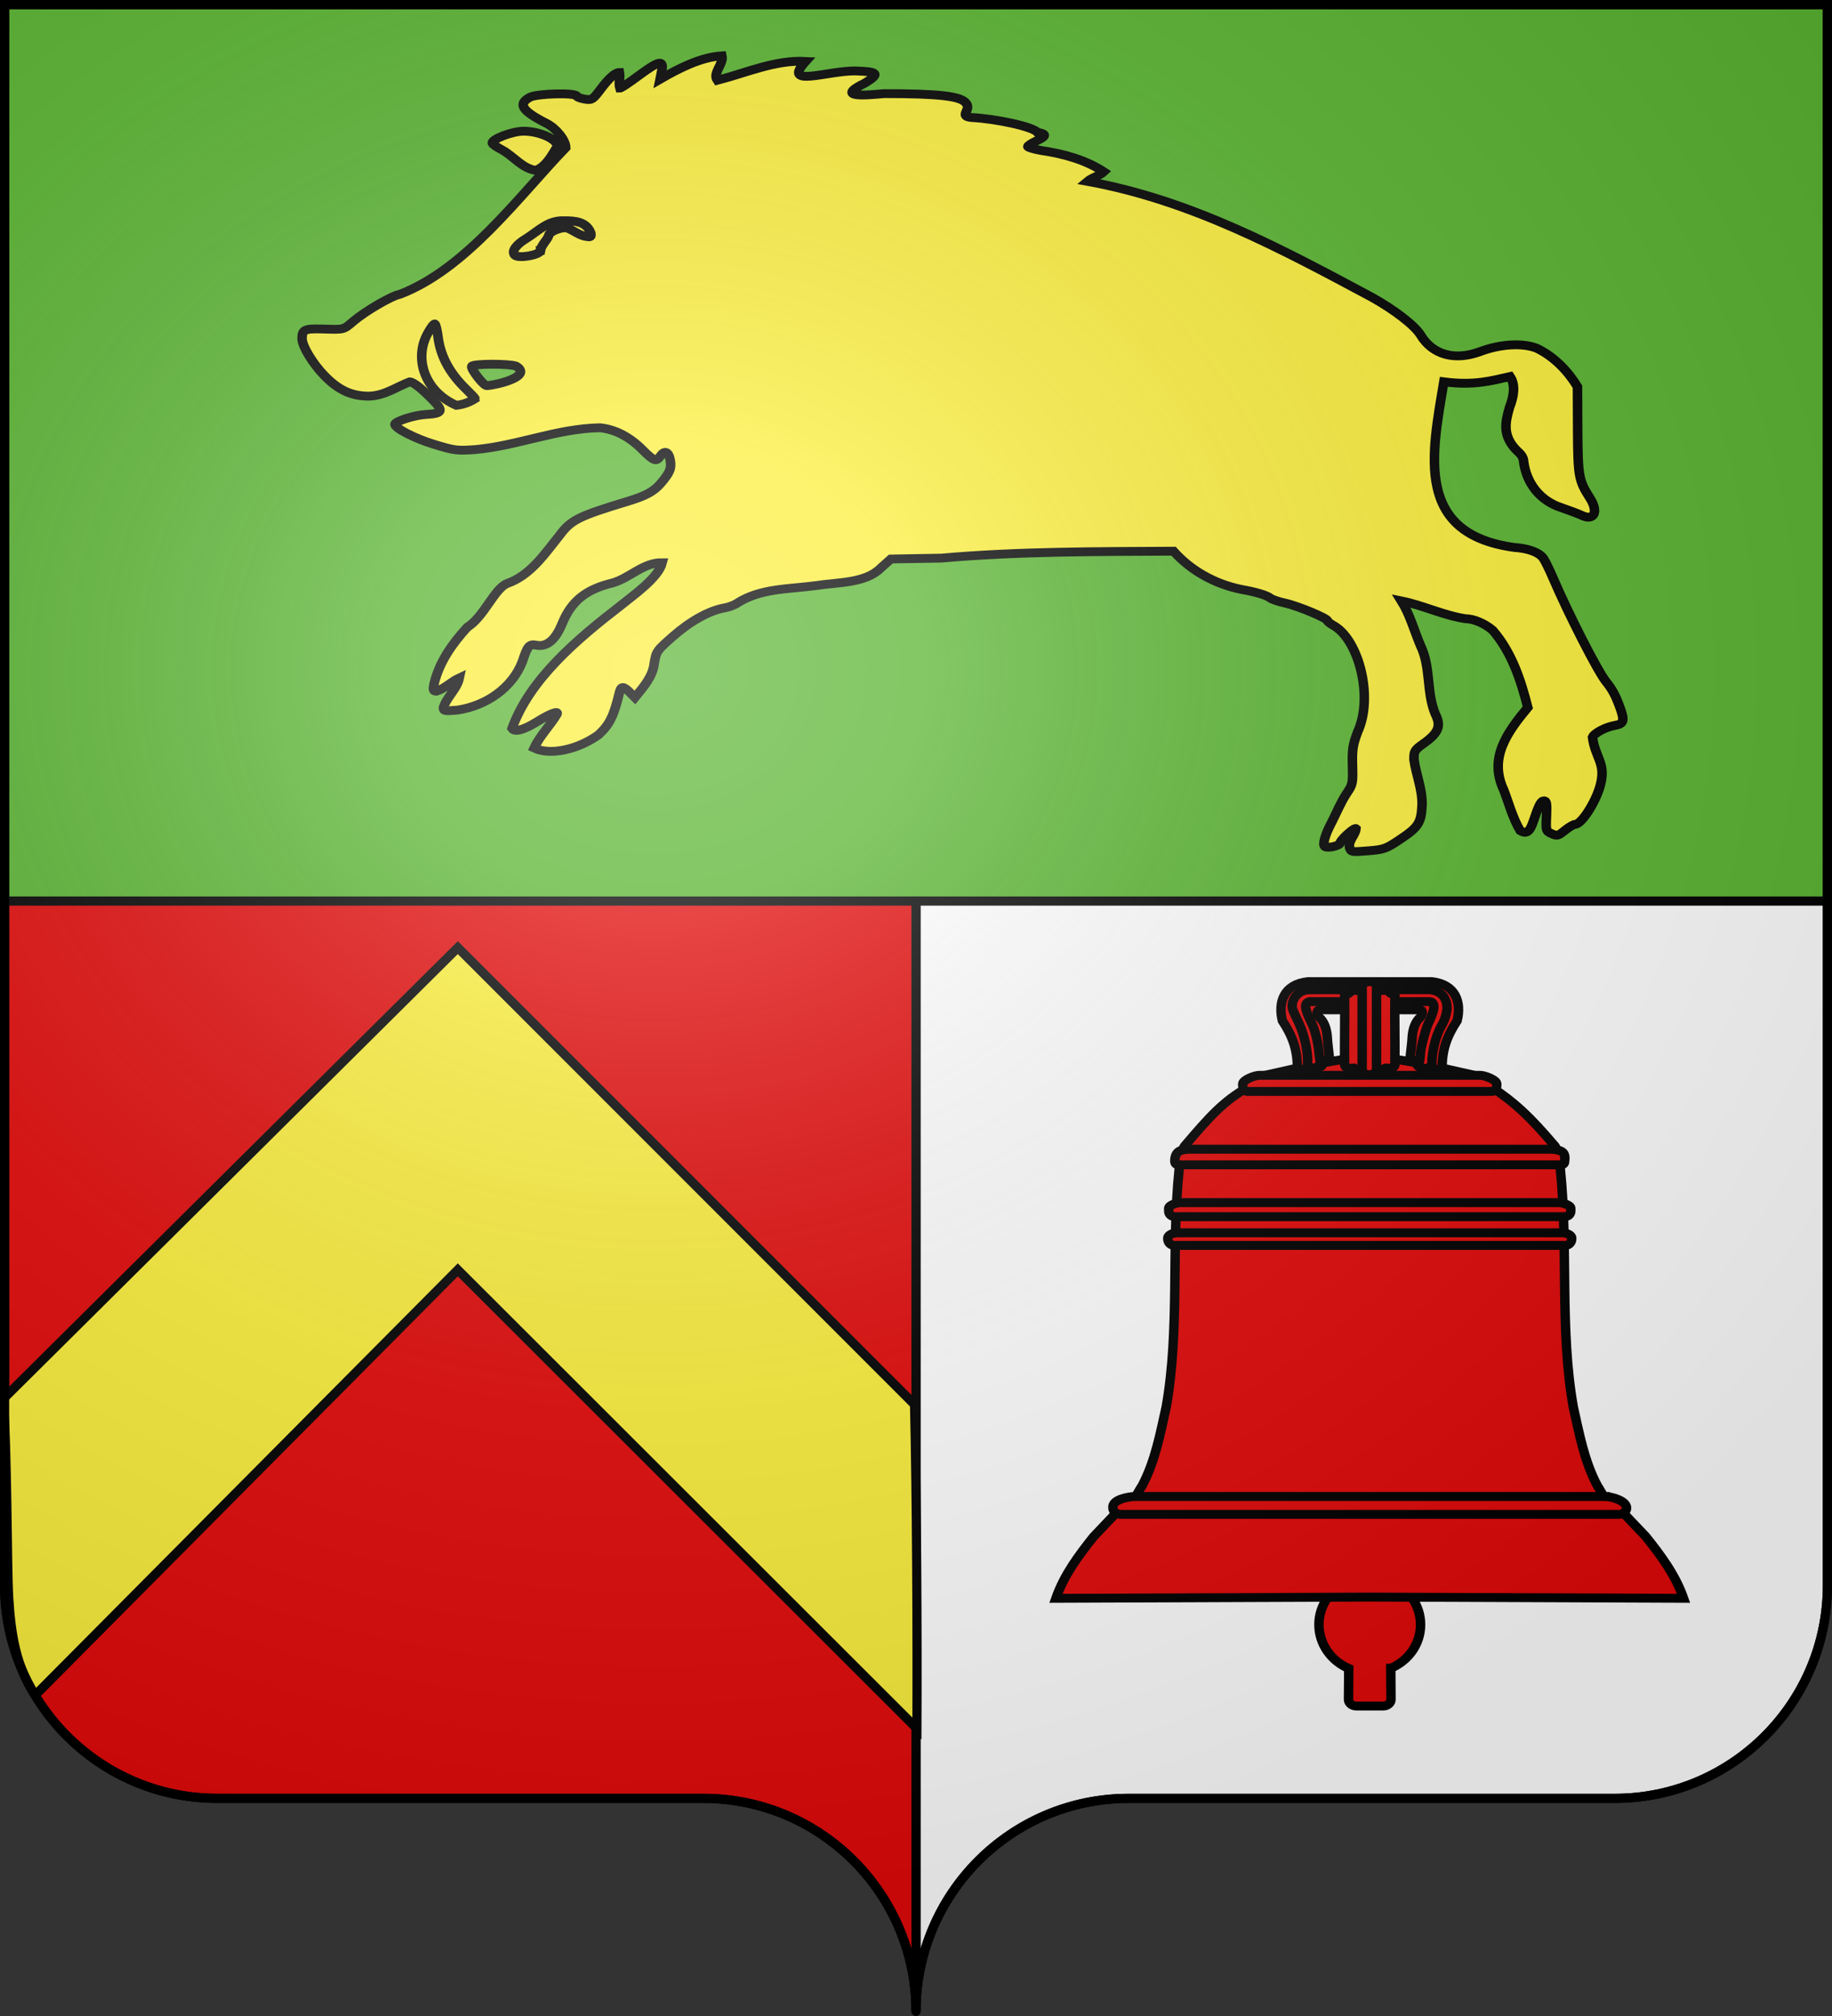 <svg xmlns="http://www.w3.org/2000/svg" xmlns:xlink="http://www.w3.org/1999/xlink" width="600" height="660" version="1.0"><rect width="100%" height="100%" fill="#333333" stroke="none"/><defs><linearGradient id="a"><stop offset="0" style="stop-color:white;stop-opacity:.314"/><stop offset=".19" style="stop-color:white;stop-opacity:.251"/><stop offset=".6" style="stop-color:#6b6b6b;stop-opacity:.125"/><stop offset="1" style="stop-color:black;stop-opacity:.125"/></linearGradient><linearGradient id="b"><stop offset="0" style="stop-color:white;stop-opacity:0"/><stop offset="1" style="stop-color:black;stop-opacity:.646"/></linearGradient><linearGradient id="c"><stop offset="0" style="stop-color:white;stop-opacity:1"/><stop offset="1" style="stop-color:white;stop-opacity:1"/></linearGradient><linearGradient id="e"><stop offset="0" style="stop-color:#fd0000;stop-opacity:1"/><stop offset=".5" style="stop-color:#e77275;stop-opacity:.659"/><stop offset="1" style="stop-color:black;stop-opacity:.323"/></linearGradient><linearGradient id="d"><stop offset="0" style="stop-color:white;stop-opacity:.314"/><stop offset=".19" style="stop-color:white;stop-opacity:.251"/><stop offset=".6" style="stop-color:#6b6b6b;stop-opacity:.125"/><stop offset="1" style="stop-color:black;stop-opacity:.125"/></linearGradient><radialGradient xlink:href="#a" id="f" cx="285.186" cy="200.448" r="300" fx="285.186" fy="200.448" gradientTransform="matrix(1.551 0 0 1.35 -227.894 -51.264)" gradientUnits="userSpaceOnUse"/></defs><g style="opacity:1;display:inline"><path d="M1.5 1.5V295H300h298.5V1.5H300 1.5z" style="opacity:1;fill:#5ab532;fill-opacity:1;fill-rule:nonzero;stroke:#000;stroke-width:3;stroke-linecap:butt;stroke-linejoin:miter;marker:none;marker-start:none;marker-mid:none;marker-end:none;stroke-miterlimit:4;stroke-dasharray:none;stroke-dashoffset:0;stroke-opacity:1;visibility:visible;display:inline;overflow:visible"/><path d="M300 295v363.5c0-38.504 31.21-69.75 69.656-69.75h159.188c38.447 0 69.656-31.246 69.656-69.75V295H300z" style="opacity:1;fill:#fff;fill-opacity:1;fill-rule:nonzero;stroke:#000;stroke-width:3;stroke-linecap:butt;stroke-linejoin:miter;marker:none;marker-start:none;marker-mid:none;marker-end:none;stroke-miterlimit:4;stroke-dasharray:none;stroke-dashoffset:0;stroke-opacity:1;visibility:visible;display:inline;overflow:visible"/><path d="M1.5 295v224c0 38.504 31.21 69.75 69.656 69.75h159.188c38.447 0 69.656 31.246 69.656 69.75V295H1.5z" style="opacity:1;fill:#e20909;fill-opacity:1;fill-rule:nonzero;stroke:#000;stroke-width:3;stroke-linecap:butt;stroke-linejoin:miter;marker:none;marker-start:none;marker-mid:none;marker-end:none;stroke-miterlimit:4;stroke-dasharray:none;stroke-dashoffset:0;stroke-opacity:1;visibility:visible;display:inline;overflow:visible"/><g style="display:inline;fill:#e20909;stroke-width:6.487;stroke-miterlimit:4;stroke-dasharray:none"><g style="fill:#e20909;stroke-width:6.487;stroke-miterlimit:4;stroke-dasharray:none"><path d="m264.949 575.717-.136 22.723c0 2.647 2.415 4.778 5.415 4.778h18.475c3 0 5.415-2.13 5.415-4.778l-.18-22.543c12.043-5.4 20.566-17.674 20.566-31.926 0-14.012-8.239-26.111-20.26-31.943l-.126-92.603c0-2.647-2.415-4.778-5.415-4.778h-18.475c-3 0-5.415 2.13-5.415 4.778l-.057 93.048c-12.026 5.292-20.33 17.431-20.33 31.498 0 14.218 8.346 26.255 20.523 31.746z" style="fill:#e20909;fill-opacity:1;stroke:#000;stroke-width:6.487;stroke-miterlimit:4;stroke-opacity:1;stroke-dasharray:none" transform="matrix(-.475 0 0 .45 581.353 287.077)"/><g style="fill:#e20909;stroke-width:6.487;stroke-miterlimit:4;stroke-dasharray:none"><path d="M279.465 131.144c16.672-.19 50.395 7.988 70.47 12.777 7.693 1.575 9.848 6.829 14.149 9.476 16.443 10.122 25.399 20.494 43.183 42.606 2.552 4.052 2.114 11.557 3.587 16.217 5.657 58.165-.586 116.784 8.977 173.563 4.06 18.962 7.452 38.959 16.479 56.981 4.127 6.343 6.83 15.535 14.083 15.625l19.464 21.595c10.351 13.753 20.205 27.513 26.007 44.874-72.376-.3-144.752-.6-216.399-.901-71.647.3-144.023.6-216.399.901 5.802-17.361 15.656-31.121 26.008-44.874l19.464-21.595c7.253-.09 9.955-9.282 14.082-15.625 9.028-18.022 12.42-38.019 16.479-56.981 9.564-56.779 3.32-115.398 8.977-173.563 1.473-4.66 1.036-12.165 3.587-16.217 17.785-22.112 27.642-31.583 43.183-42.606 4.12-2.922 6.457-7.9 14.149-9.476 20.076-4.79 53.798-12.967 70.47-12.777z" style="fill:#e20909;fill-opacity:1;fill-rule:evenodd;stroke:#000;stroke-width:6.487;stroke-linecap:butt;stroke-linejoin:miter;stroke-miterlimit:4;stroke-opacity:1;stroke-dasharray:none" transform="matrix(-.475 0 0 .45 581.353 287.077)"/><path d="M117.127 450.779h324.676c3.642.136 15.431 1.982 14.766 8.227 0 2.647-2.415 4.778-5.415 4.778H107.776c-3 0-5.415-2.131-5.415-4.778.308-5.19 10.043-8.128 14.766-8.227zM203.284 144.35h152.363c3 0 11.415 3.316 11.415 6.316s-.415 5.415-3.415 5.415H195.284c-3 0-3.415-2.415-3.415-5.415s8.415-6.316 11.415-6.316zM154.14 198.127h250.65c2.829.383 8.87.084 9.096 8.173 0 1.765-.273 3.185-3.097 3.185H148.141c-2.824 0-3.097-1.42-3.097-3.185-.882-6.635 2.883-7.677 9.097-8.173zM149.363 236.988h260.204c3 0 8.515 1.847 8.515 4.141v1.912c0 2.294-1.515 4.14-4.515 4.14H145.363c-3 0-4.514-1.846-4.514-4.14v-1.912c0-2.294 5.514-4.14 8.514-4.14zM146.726 258.915h265.479c3 0 6.514 1.705 6.514 3.822v.637c0 2.118-1.515 4.724-4.514 4.724h-269.48c-3 0-4.513-2.606-4.513-4.724v-.637c0-2.117 3.514-3.822 6.514-3.822z" style="fill:#e20909;fill-opacity:1;stroke:#000;stroke-width:6.487;stroke-miterlimit:4;stroke-opacity:1;stroke-dasharray:none" transform="matrix(-.475 0 0 .45 581.353 287.077)"/></g></g><g style="fill:#e20909;fill-opacity:1;stroke-width:6.487;stroke-miterlimit:4;stroke-dasharray:none"><g style="fill:#e20909;fill-opacity:1;stroke-width:6.487;stroke-miterlimit:4;stroke-dasharray:none"><path d="M279.465 96.69h33.237c5.04-.584 2.808 4.911.388 6.696-3.079 3.836-4.158 9.143-4.404 13.69-.094 3.407-1.138 11.152-1.43 14.545 3.408 3.262 7.641 2.554 4.934 5.523.791 1.519 6.716 3.014 10.462 1.472 2.501 2.824 4.58 1.228 6.745.56-.157-13.366 3.378-23.477 10.305-34.534 3.12-13.412-.851-26.493-17.513-28.456H236.74c-16.661 1.963-20.632 15.044-17.513 28.456 6.927 11.057 10.462 21.168 10.305 34.534 2.165.668 4.244 2.264 6.745-.56 3.746 1.542 9.671.047 10.462-1.472-2.707-2.97 1.526-2.26 4.934-5.523-.292-3.393-1.335-11.138-1.43-14.545-.246-4.547-1.325-9.854-4.404-13.69-2.42-1.785-4.652-7.28.388-6.696h33.237z" style="fill:#e20909;fill-opacity:1;fill-rule:evenodd;stroke:#000;stroke-width:6.487;stroke-linecap:butt;stroke-linejoin:miter;stroke-miterlimit:4;stroke-opacity:1;stroke-dasharray:none" transform="matrix(-.475 0 0 .45 581.353 287.077)"/><path d="M320.483 90.717c6.343.606 1.66 9.755-1.309 16.502-3.258 7.405-4.56 18.573-4.626 19.8-.046 1.642-.708 5.375-.849 7.01-.269 2.528-.299 2.664 1.741 3.936-.574 1.21 4.033 1.293 5.839.55 1.205 1.361.207-.523 1.25-.845-.818-4.069-.003-17.088 5.34-30.148 2.148-5.252 4.398-9.37 4.9-11.858 1.192-5.901-3.642-13.555-11.714-13.555h-83.18c-8.03.946-11.584 6.348-11.714 12.918-.041 2.054.846 7.77 3.478 12.495 5.592 10.036 7.737 25.392 6.762 30.148 1.043.322.364 2.206 1.57.845 5.276 1.529 7.431.927 7.439-1.566.002-.752.213-1.49-.338-2.92-.141-1.635-.644-5.368-.69-7.01-.067-1.248-1.915-11.02-4.705-18.962-1.154-3.287-8.568-16.965-1.23-17.34h82.036z" style="fill:#e20909;fill-opacity:1;fill-rule:evenodd;stroke:#000;stroke-width:6.487;stroke-linecap:butt;stroke-linejoin:miter;stroke-miterlimit:4;stroke-opacity:1;stroke-dasharray:none" transform="matrix(-.475 0 0 .45 581.353 287.077)"/></g><g style="fill:#e20909;fill-opacity:1;stroke-width:6.487;stroke-miterlimit:4;stroke-dasharray:none" transform="matrix(-.475 0 0 .45 581.353 287.077)"><path d="M279.465 142.963c2.341-.157 3.871-2.382 6.214-2.036 2.212.946 3.079-1.463 4.633-1.902 2.222.22 5.968.7 6.486-2.236.194-17.444-.234-33.113 0-50.503-.275-.718-.222-1.172-1.462-1.068-2.473.177-2.257-3.076-4.744-2.776-2.12.416-6.166.398-5.708-2.357-.412-2.473-2.755-4.053-5.419-3.695-2.663-.358-5.006 1.222-5.419 3.695.458 2.755-3.587 2.773-5.707 2.357-2.487-.3-2.272 2.953-4.745 2.776-1.24-.104-1.187.35-1.462 1.068.234 17.39-.194 33.06 0 50.503.518 2.935 4.264 2.456 6.486 2.236 1.555.439 2.422 2.848 4.633 1.902 2.343-.346 3.873 1.879 6.214 2.036z" style="fill:#e20909;fill-opacity:1;fill-rule:evenodd;stroke:#000;stroke-width:6.487;stroke-linecap:butt;stroke-linejoin:miter;stroke-miterlimit:4;stroke-opacity:1;stroke-dasharray:none"/><rect width="9.91" height="67.726" x="274.789" y="76.186" rx="4.955" ry="3.185" style="fill:#e20909;fill-opacity:1;stroke:#000;stroke-width:6.487;stroke-miterlimit:4;stroke-opacity:1;stroke-dasharray:none"/></g></g></g><path d="M.976 458.066c1.456 14.453 1.267 54.865 1.88 64.972.719 11.878 2.395 22.567 8.647 31.965l138.429-139.275 150.37 150.18c.154-28.606-.09-77.425-.78-106.095L149.932 310.24z" style="fill:#fcef3c;fill-opacity:1;fill-rule:evenodd;stroke:#000;stroke-width:3;stroke-linecap:butt;stroke-linejoin:miter;stroke-miterlimit:4;stroke-opacity:1;stroke-dasharray:none;display:inline"/><g style="fill:#fcef3c;stroke:#000;stroke-opacity:1;stroke-width:4.507;stroke-miterlimit:4;stroke-dasharray:none"><path d="M213.897 272.336c-2.453-1.354-4.62-2.944-4.816-3.533-.664-1.99 9.344-6.17 14.775-6.17 7.552 0 16.001 4.09 16.001 7.746-2.394 4.213-5.55 10.733-10.385 12.254-6.216-1.023-10.27-7.065-15.575-10.297zm401.487 356.382c-.857-3.712 2.718-6.42 2.999-9.893-.75-.75-7.526 5.893-7.526 7.379 0 1.31-5.66 2.756-7.161 1.829-1.357-.838-.047-5.987 3.155-12.4 2.377-5.015 4.266-10.15 7.175-14.894 2.791-4.368 2.931-5.099 2.7-14.106-.212-8.193.135-10.585 2.517-17.383 7.359-17.376.72-45.839-10.818-53.71-1.963-1.158-3.568-2.46-3.568-2.895 0-1.276-14.09-7.598-20.035-8.988-3.006-.703-6.14-1.84-6.965-2.525-1.86-1.546-6.86-3.164-13.83-4.475-12.68-2.79-23.884-9.615-32.134-19.524-36.676.218-73.495.076-110.036 3.542l-23.917.458-4.791 4.61c-7.206 7.857-20.414 7.224-30.792 8.975-12.867 1.882-26.154 1.297-37.241 8.94-1.233.961-3.933 2.06-6 2.44-7.112 1.306-16.072 6.622-24.321 14.428-7.888 7.463-8.058 7.726-9.025 13.95-.738 6.857-5.161 12.086-9.145 17.386l-2.424-2.615c-3.083-3.324-4.153-3.295-4.925.136-2.725 12.098-4.647 16.277-9.901 21.532-9.693 7.511-22.825 10.696-30.516 6.768 2.696-6.32 7.503-11.303 10.805-17.3.955-1.992-3.203-.307-9.253 3.75-6.416 4.302-10.763 5.588-12.02 3.555 8.343-25.222 31.143-45.854 50.966-62.349 6.508-5.703 18.363-14.524 20.213-22.327-8.916-.169-15.224 7.743-23.448 10.308-12.805 3.344-19.62 9.278-24.04 20.933-3.142 8.285-7.282 11.965-12.236 10.877-3.25-.714-4.203.502-6.534 8.331-4.736 13.374-17.126 22.702-30.875 24.846-5.916.553-6.58.432-6.58-1.201 1.507-5.482 6.443-9.47 7.554-15.253-3.82 1.902-6.681 5.283-10.78 6.78-1.606 0-1.772-.519-1.198-3.75 2.39-10.955 8.538-20.424 15.717-28.877 8.071-5.482 12.785-19.675 18.942-22.373 11.143-4.211 17.975-15.425 24.83-24.594 5.398-7.847 8.954-9.759 32.292-17.365 8.554-2.788 12.425-5.067 15.73-9.26 4.313-5.474 5.114-7.631 4.4-11.856-.733-4.34-2.708-5.145-4.719-1.925-1.855 2.97-3.01 2.522-8.362-3.25-6.244-6.735-13-10.5-20.243-11.282-20.37.394-38.748 9.125-58.977 11.131-8.813.66-9.864.518-19.5-2.631-9.144-2.988-18.573-8.17-18.655-10.254-.06-1.518 9.17-4.707 14.562-5.031 7.837-.47 8.526-1.695 3.872-6.89-5.528-6.169-9.74-9.76-11.465-9.775-6.77 2.839-12.035 7.197-19.657 7.295-8.103-.106-14.114-3.139-20.732-10.462-5.593-6.188-10.62-15.18-10.596-18.951.03-4.556 1.17-5.135 9.611-4.875 10.504.324 9.846.498 14.646-3.894 5.817-5.321 18.2-13.082 22.05-13.817 31.526-12.965 56.755-50.465 78.662-74.929-.034-3.808-4.482-9.856-9.11-12.385-11.687-6.388-13.75-9.87-7.898-13.327 3.256-1.924 21.595-2.46 22.199-.65.187.563 1.93 1.282 3.87 1.597 3.398.55 3.69.344 7.805-5.522 3.748-5.343 6.673-8.098 8.596-8.098.433 2.653-.524 5.444.203 8 .497 0 4.042-2.511 7.878-5.58 11.029-8.826 13.101-9.284 11.85-2.619l-.683 3.646c8.765-5.46 19.27-11.303 29.31-11.945.892 4.24-4.567 8.796-2.186 12.498 13.61-3.76 27.45-10.51 41.853-9.663-11.58 13.684 10.296 4.752 23.54 4.875 10.965.34 11.796 1.461 4.594 6.199-14.686 7.722.604 6.248 8.945 5.389 26.25-.004 36.612 1.296 38.966 4.889 2.738 3.439-3.75 6.64 2.534 7.31 11.98.66 29.261 4.75 31.282 7.573 4.507.845 4.377 1.923-.532 4.428-2.2 1.122-4 2.395-4 2.83 0 .434 2.813 1.334 6.25 2 10.485 1.661 20.969 4.701 29.75 10.879-2.162 2.187-5.503 2.902-7.718 4.906 49.165 9.626 91.991 34.506 134.718 59.156 10.785 6.452 20.452 14.52 23.158 19.327 5.746 10.21 16.255 13.294 28.478 8.358 9.425-3.805 20.03-4.44 26.598-1.593 8.259 4.292 14.716 11.594 19.266 19.637l.101 22c.11 23.688.48 25.93 5.76 34.766 4.329 7.245 2.042 12.123-4.124 8.797-.955-.515-5.037-2.175-9.07-3.69-10.525-3.56-16.858-12.708-18.172-23.616.003-1.79-1.036-3.67-2.996-5.416-7.112-7.558-5.83-14.42-3.696-22.274 2.112-5.822 2.864-11.572.262-15.771-8.806 2.116-16.93 4.733-31.39 2.704-5.778 37.204-13.93 77.602 33.381 84.582 6.74.476 11.826 2.535 13.795 5.584.83 1.284 2.85 5.709 4.492 9.834 7.435 18.683 21.16 47.629 25.13 53 3.052 4.127 4.475 6.938 6.52 12.875 2.472 7.178 2.095 8.793-2.243 9.597-4.356.808-9.799 3.91-10.622 6.055 1.25 10.335 6.25 13.084 3.933 23.474-1.677 8.389-8.97 20.999-12.145 20.999-.74 0-2.92 1.382-4.845 3.072-3.263 2.864-3.687 2.98-6.285 1.714-2.737-1.333-2.78-1.493-2.469-9.072.255-6.208.035-7.714-1.128-7.714-1.497 0-2.38 1.827-5.194 10.75-1.629 5.164-3.247 6.348-6.133 4.484-3.548-6.425-5.327-13.808-7.79-20.734-7.14-16.31 1.373-29.172 11.392-42.19-3.302-13.944-7.55-28.07-16.617-39.42-3.855-3.533-8.991-5.89-12.835-5.89-10.514-1.708-20.132-6.845-30.48-9.12 4.109 7.094 6.084 15.209 9.078 22.827 4.99 10.997 2.687 23.65 6.958 34.826 2.953 6.267 1.676 9.725-5.662 15.333-4.09 3.126-4.406 3.7-4.405 8 1.044 8.015 4.037 15.115 3.838 23.316-.417 9.227-1.674 11.266-11.087 17.99-6.076 4.34-7.111 4.722-14.541 5.37-7.613.664-8.033.593-8.684-1.457zm-395.092-246.11c-3.45-1.311-20.142-1.259-20.96.066-.729 1.179 5.464 9.88 7.065 9.928 4.747-.326 21.933-4.745 13.895-9.994z" style="fill:#fcef3c;stroke:#000;stroke-opacity:1;stroke-width:4.507;stroke-miterlimit:4;stroke-dasharray:none" transform="matrix(.691 0 0 .641 16.798 -125.397)"/><path d="M231.857 323.552c.512-2.991 3.032-4.998 4-7.801 0-1.73 6.009-4.333 8.538-3.698 3.063 1.16 5.254 3.4 8.492 4.236 2.856.57 3.115.417 2.808-1.663-1.995-5.706-7.282-6.339-12.64-6.237-7.567-.416-12.093 5.14-17.884 9.036-5.009 3.24-7.136 6.513-5.508 8.474 1.648 1.985 12.194-.044 12.194-2.347zm-31 75.713c0-.258-1.829-2.373-4.064-4.7-8.09-8.419-12.353-16.984-13.545-27.21-.37-3.178-1.019-5.992-1.441-6.253-.422-.261-1.934 1.865-3.359 4.724-6.651 12.795-1.62 29.624 13.535 36.807 3.196-.351 6.257-1.578 8.874-3.368z" style="fill:#fcef3c;fill-opacity:1;stroke:#000;stroke-opacity:1;stroke-width:4.507;stroke-miterlimit:4;stroke-dasharray:none" transform="matrix(.691 0 0 .641 16.798 -125.397)"/></g></g><g style="display:inline"><path d="M1.5 1.5V518.99c0 38.505 31.203 69.755 69.65 69.755h159.2c38.447 0 69.65 31.25 69.65 69.754 0-38.504 31.203-69.754 69.65-69.754h159.2c38.447 0 69.65-31.25 69.65-69.755V1.5H1.5z" style="fill:url(#f);fill-opacity:1;fill-rule:evenodd;stroke:none;stroke-width:3;stroke-linecap:butt;stroke-linejoin:miter;stroke-miterlimit:4;stroke-dasharray:none;stroke-opacity:1"/></g><g style="display:inline"><path d="M300 658.5c0-38.504 31.203-69.754 69.65-69.754h159.2c38.447 0 69.65-31.25 69.65-69.753V1.5H1.5v517.493c0 38.504 31.203 69.753 69.65 69.753h159.2c38.447 0 69.65 31.25 69.65 69.754z" style="fill:none;fill-opacity:1;fill-rule:nonzero;stroke:#000;stroke-width:3;stroke-linecap:round;stroke-linejoin:round;stroke-miterlimit:4;stroke-dasharray:none;stroke-dashoffset:0;stroke-opacity:1"/></g></svg>